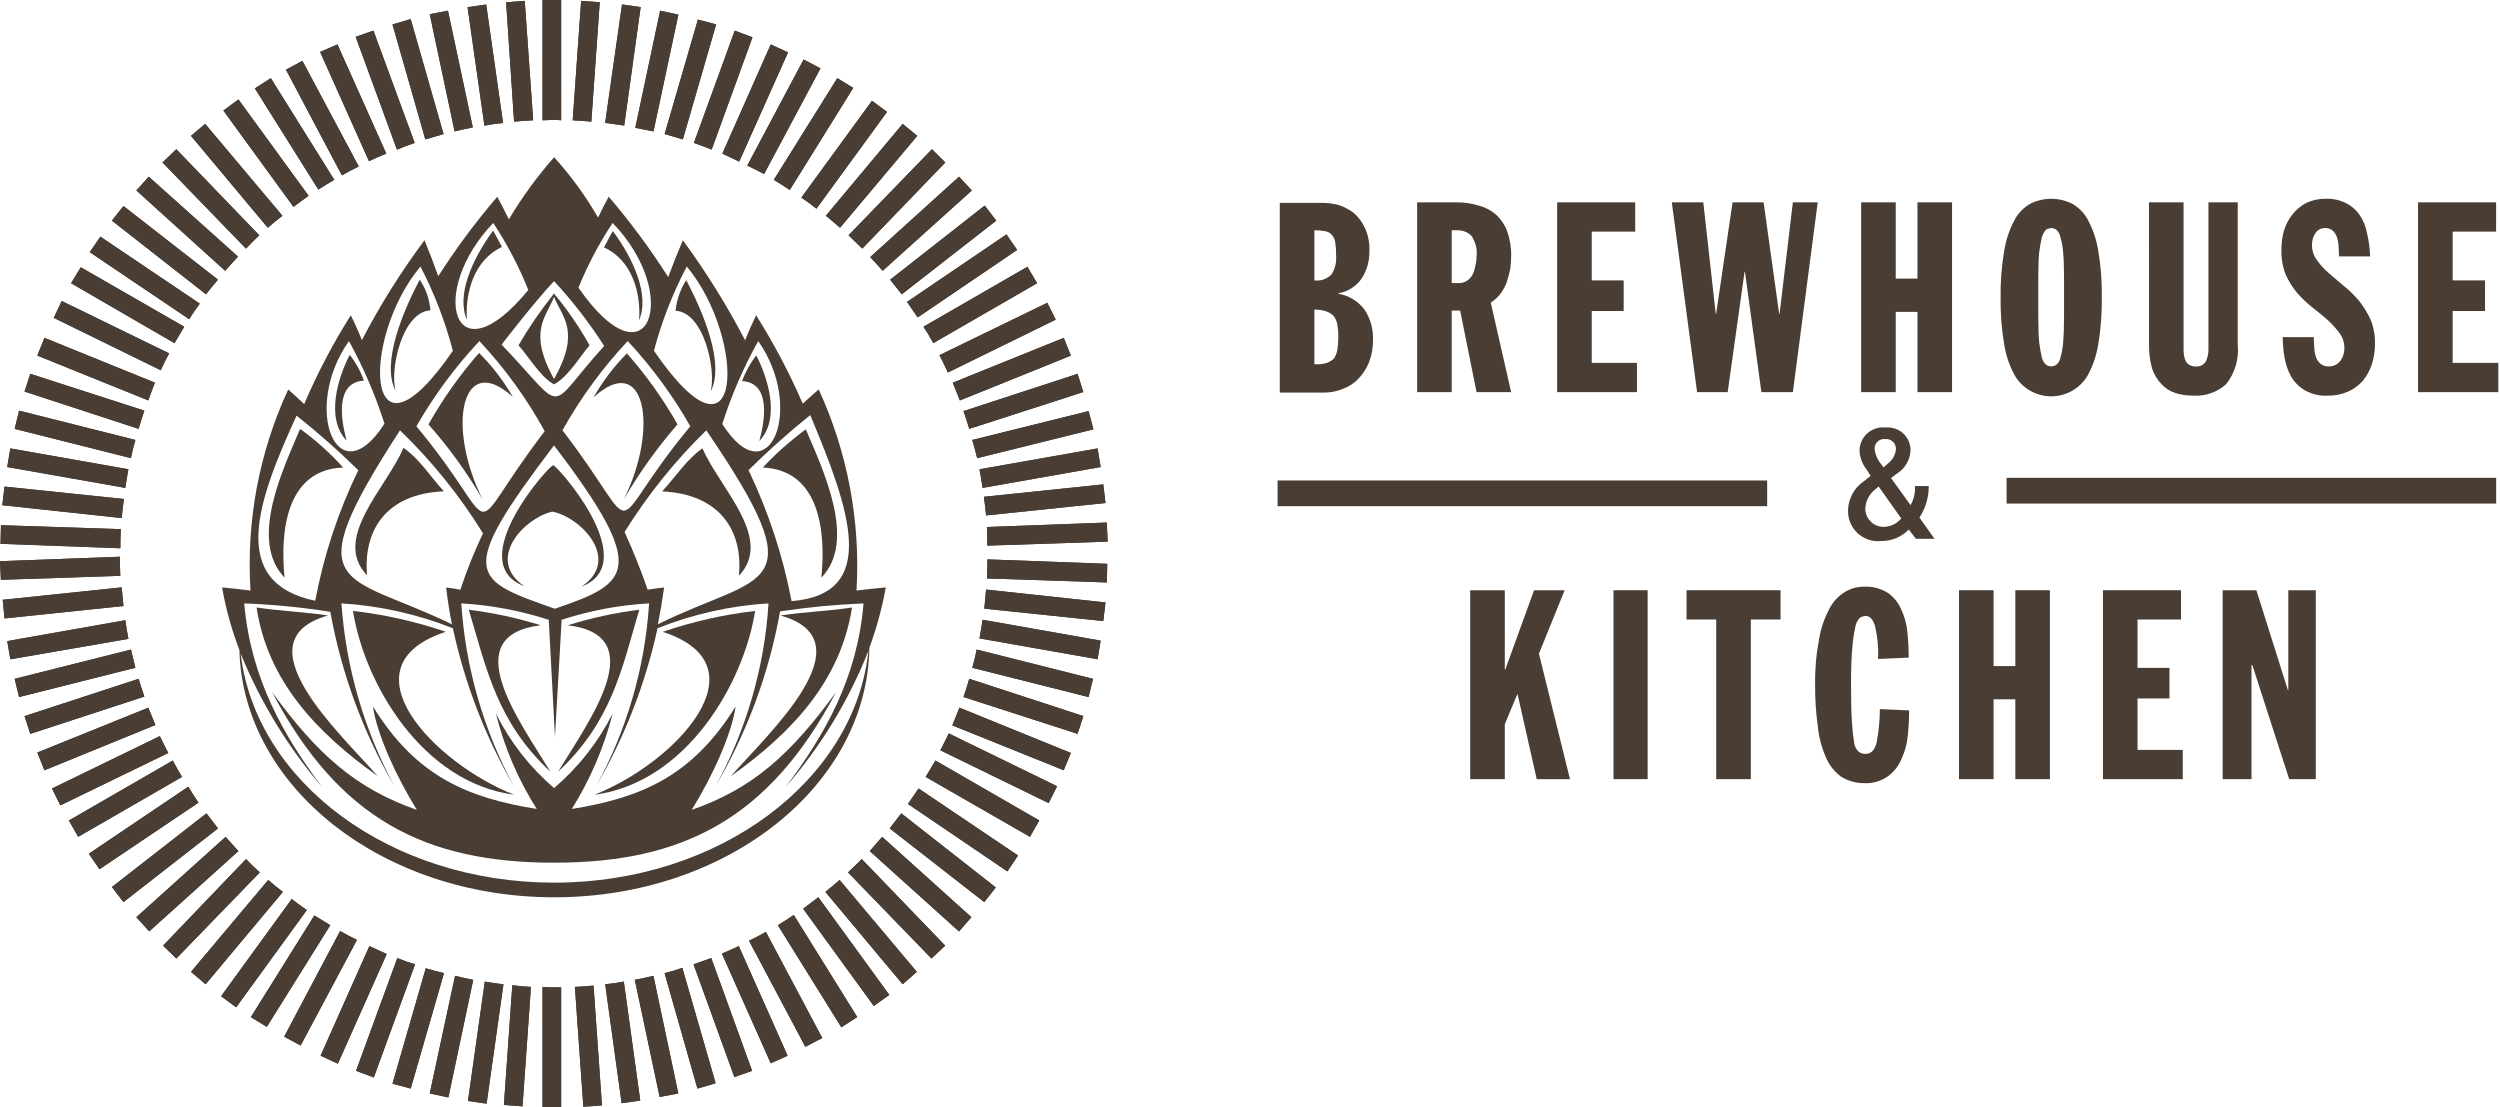<svg width="1287" height="570" viewBox="0 0 1287 570" fill="none" xmlns="http://www.w3.org/2000/svg">
<path fill-rule="evenodd" clip-rule="evenodd" d="M285.398 94.522C293.609 104.122 307.796 120.121 292.712 130.883C297.738 119.91 295.685 113.289 285.398 94.522Z" fill="#493D34"/>
<path fill-rule="evenodd" clip-rule="evenodd" d="M328.979 164.863C330.123 150.923 325.32 133.78 310.922 127.382C312.065 125.095 313.895 121.898 315.49 118.925C326.463 133.78 334.457 152.295 328.979 164.863Z" fill="#493D34"/>
<path fill-rule="evenodd" clip-rule="evenodd" d="M365.831 201.578C368.804 190.605 362.4 160.665 347.773 159.979C348.364 154.371 350.24 148.974 353.257 144.209C361.714 160.208 373.367 187.174 365.825 201.572" fill="#493D34"/>
<path fill-rule="evenodd" clip-rule="evenodd" d="M390.915 227.022C393.888 216.049 396.855 197.082 382 196.167C383.773 191.414 386.237 186.947 389.313 182.913C395.026 193.886 402.11 215.369 390.915 227.022Z" fill="#493D34"/>
<path fill-rule="evenodd" clip-rule="evenodd" d="M321.12 257.11C339.635 219.857 331.864 180.546 305.578 204.544C310.277 196.284 316.04 188.677 322.721 181.918C332.664 193.16 341.398 205.416 348.778 218.485C338.342 230.442 329.082 243.377 321.126 257.11" fill="#493D34"/>
<path fill-rule="evenodd" clip-rule="evenodd" d="M299.377 302.001C320.174 288.061 298.92 266.12 284.293 263.376C269.667 266.807 249.785 288.061 269.895 301.772C237.44 289.456 284.293 237.776 284.751 239.606C285.208 237.776 331.833 289.456 299.377 302.001Z" fill="#493D34"/>
<path fill-rule="evenodd" clip-rule="evenodd" d="M380.376 296.367C382.663 273.283 370.547 254.316 340.836 252.968C347.692 245.654 353.633 236.282 361.632 230.799C370.318 251.138 398.656 277.195 380.399 296.39" fill="#493D34"/>
<path fill-rule="evenodd" clip-rule="evenodd" d="M422.84 297.354C425.127 274.27 422.383 242.044 392.672 240.671C399.448 233.459 406.868 226.881 414.841 221.019C423.526 241.586 441.355 278.382 422.84 297.354Z" fill="#493D34"/>
<path fill-rule="evenodd" clip-rule="evenodd" d="M284.629 94.301C276.418 103.901 262.232 119.9 277.316 130.662C272.29 119.689 274.342 113.068 284.629 94.301Z" fill="#493D34"/>
<path fill-rule="evenodd" clip-rule="evenodd" d="M240.359 164.635C234.876 152.067 242.875 133.78 253.848 118.696C255.449 121.67 257.279 124.866 258.417 127.153C244.019 133.78 239.445 150.694 240.359 164.635Z" fill="#493D34"/>
<path fill-rule="evenodd" clip-rule="evenodd" d="M203.742 201.351C195.971 187.182 207.63 159.981 216.058 143.988C219.269 148.657 221.163 154.105 221.541 159.759C206.914 160.673 200.516 190.613 203.712 201.357" fill="#493D34"/>
<path fill-rule="evenodd" clip-rule="evenodd" d="M178.425 226.794C167.223 215.141 174.32 193.653 180.026 182.686C183.186 186.665 185.658 191.145 187.339 195.94C172.484 196.855 175.457 215.821 178.425 226.794Z" fill="#493D34"/>
<path fill-rule="evenodd" clip-rule="evenodd" d="M292.29 321.888C304.291 318.126 316.606 315.449 329.085 313.889C319.942 345.201 314.687 371.709 287.258 397.309C303.257 371.023 335.935 327.143 292.284 321.888" fill="#493D34"/>
<path fill-rule="evenodd" clip-rule="evenodd" d="M341.202 325.261C356.615 319.975 372.554 316.372 388.742 314.517C382.801 352.227 353.09 402.963 306.008 409.138C347.378 392.911 394.911 342.867 341.196 325.273" fill="#493D34"/>
<path fill-rule="evenodd" clip-rule="evenodd" d="M401.834 316.851C413.945 315.022 426.519 314.564 438.629 312.746C432.688 350.456 408.004 376.971 376.234 399.597C395.43 377.657 447.784 329.889 401.834 316.863" fill="#493D34"/>
<path fill-rule="evenodd" clip-rule="evenodd" d="M248.451 257.117C240.473 243.342 231.132 230.402 220.57 218.492C227.968 205.363 236.7 193.033 246.627 181.696C253.384 188.444 259.225 196.052 263.999 204.322C237.484 180.324 229.719 219.635 248.457 257.105" fill="#493D34"/>
<path fill-rule="evenodd" clip-rule="evenodd" d="M188.948 296.14C170.662 277.168 199.006 251.116 207.715 230.549C215.715 236.032 221.656 245.404 228.512 252.946C198.801 254.09 186.913 273.057 188.972 296.14" fill="#493D34"/>
<path fill-rule="evenodd" clip-rule="evenodd" d="M146.491 297.358C127.976 278.163 145.805 241.362 154.49 220.794C162.568 226.612 170 233.277 176.659 240.675C146.948 241.819 144.204 274.275 146.491 297.358Z" fill="#493D34"/>
<path fill-rule="evenodd" clip-rule="evenodd" d="M278.352 321.888C234.701 327.167 267.379 371.029 283.378 397.309C255.955 371.709 250.694 345.201 241.328 313.889C253.883 315.449 266.273 318.126 278.352 321.888Z" fill="#493D34"/>
<path fill-rule="evenodd" clip-rule="evenodd" d="M229.493 325.258C175.537 342.852 223.323 392.908 264.681 409.124C217.599 402.954 187.66 352.236 181.719 314.502C197.981 316.356 213.997 319.958 229.487 325.246" fill="#493D34"/>
<path fill-rule="evenodd" clip-rule="evenodd" d="M168.874 316.85C122.935 329.875 175.272 377.643 194.473 399.583C162.704 376.957 137.79 350.443 132.078 312.732C144.189 314.562 156.763 315.02 168.874 316.838" fill="#493D34"/>
<path fill-rule="evenodd" clip-rule="evenodd" d="M140.125 356.357C163.209 388.127 183.09 405.95 214.607 416.923C204.092 400.009 194.04 378.069 191.981 363.671C214.15 399.78 240.893 410.753 276.316 416.453C266.716 401.308 259.617 384.715 255.291 367.313C262.616 381.976 272.795 395.03 285.23 405.709C297.737 395.041 307.993 381.988 315.399 367.313C310.973 384.681 303.88 401.259 294.374 416.453C329.797 410.741 356.311 399.768 378.709 363.671C376.65 378.069 366.598 400.032 356.082 416.923C387.623 405.95 407.276 388.127 430.359 356.357C395.851 421.72 351.279 444.117 285.23 444.117C218.959 444.117 174.616 421.72 140.102 356.357" fill="#493D34"/>
<path fill-rule="evenodd" clip-rule="evenodd" d="M285.238 454.387C200.904 454.387 131.653 402.507 123.882 336.458C134.067 361.403 148.189 384.553 165.709 405.023C145.828 378.509 129.143 349.255 125.712 310.63C140.564 311.194 155.369 312.643 170.049 314.97C175.759 346.689 186.975 377.165 203.191 405.017C187.444 375.86 178.095 343.68 175.767 310.624C195.446 311.818 214.81 316.138 233.13 323.421C239.322 352.097 249.965 379.627 264.671 405.011C248.902 375.878 239.624 343.676 237.476 310.618C252.781 311.519 267.91 314.361 282.5 319.075L285.702 379.412L289.133 319.075C303.711 314.319 318.846 311.476 334.156 310.618C332.046 343.713 322.684 375.938 306.733 405.011C321.516 379.639 332.235 352.109 338.502 323.421C356.743 316.137 376.031 311.817 395.636 310.624C393.526 343.719 384.164 375.944 368.213 405.017C384.603 377.143 395.903 346.574 401.583 314.741C415.82 312.596 430.163 311.226 444.548 310.636C441.346 349.261 424.438 378.514 404.551 405.029C422.557 384.277 436.929 360.632 447.058 335.092C439.962 401.821 370.254 454.387 285.238 454.387ZM184.447 242.083C174.1 263.394 166.645 285.991 162.278 309.275C117.255 299.892 132.567 257.853 152.678 213.973C163.762 222.763 174.367 232.141 184.447 242.065V242.083ZM197.936 218.084C173.709 256.023 155.2 210.085 179.65 175.577C187.079 189.127 193.2 203.355 197.93 218.067L197.936 218.084ZM233.124 180.603C187.643 246.874 185.356 174.433 216.439 137.204C223.612 150.992 229.209 165.544 233.124 180.585V180.603ZM271.978 149.291C233.124 196.602 220.099 149.977 253.921 114.783C261.09 125.64 267.141 137.196 271.978 149.273V149.291ZM297.783 148.147C302.512 136.461 308.407 125.281 315.377 114.777C351.058 151.561 334.144 200.467 297.807 148.13L297.783 148.147ZM336.637 180.603C340.632 165.549 346.306 150.991 353.551 137.204C384.423 174.187 383.056 248.235 336.66 180.585L336.637 180.603ZM371.825 218.313C376.537 203.479 382.741 189.16 390.34 175.577C414.591 210.067 395.853 256.006 371.855 218.296L371.825 218.313ZM323.148 175.577C335.564 188.897 346.38 203.624 355.375 219.457C308.979 275.225 333.435 278.65 289.555 221.515C298.848 204.895 310.131 189.469 323.154 175.577H323.148ZM285.667 313.398C242.93 298.314 234.473 296.027 285.209 229.292C334.373 293.945 324.315 300.115 285.69 313.369L285.667 313.398ZM285.209 144.728C294.795 155.055 303.431 166.223 311.014 178.099C280.16 212.155 292.728 213.522 258.231 177.413C258.231 177.413 274.688 155.93 285.209 144.728ZM246.813 175.583C259.9 189.589 271.187 205.175 280.412 221.979C236.303 279.57 261.216 275.688 214.363 219.463C223.443 203.618 234.337 188.884 246.824 175.559L246.813 175.583ZM205.9 221.521C222.312 237.335 236.67 255.149 248.637 274.544C244.165 283.973 240.274 293.666 236.983 303.569C234.544 303.111 232.106 302.73 229.67 302.425C230.432 308.978 231.424 315.302 232.643 321.398C177.362 294.414 151.305 305.827 205.93 221.498L205.9 221.521ZM321.547 273.858C333.411 254.787 347.529 237.214 363.597 221.521C421.189 306.085 392.851 294.426 338.684 321.398C339.904 315.302 340.971 308.978 341.886 302.425C338.993 302.73 336.174 303.111 333.429 303.569C329.998 293.74 326.116 283.916 321.547 273.858ZM407.518 309.486C403.05 286.148 395.599 263.48 385.35 242.042C395.431 232.041 406.036 222.581 417.119 213.703C437.229 261.701 453.228 305.78 407.518 309.463V309.486ZM421.459 200.467L413.248 207.78C406.423 192.029 398.4 176.824 389.25 162.299C387.115 166.717 385.135 171.213 383.309 175.788L383.537 175.102C374.206 157.166 363.508 139.974 351.539 123.68C348.802 130.08 346.288 136.402 343.997 142.646C334.781 128.148 324.547 114.324 313.372 101.276C311.389 104.795 309.561 108.377 307.888 112.021C301.469 100.887 293.884 90.468 285.262 80.938C276.516 90.858 268.711 101.57 261.95 112.936C260.12 109.127 258.139 105.243 256.009 101.282C244.931 114.191 234.774 127.862 225.612 142.195C223.477 136.099 221.115 129.928 218.527 123.68C206.407 139.917 195.629 157.115 186.3 175.102C184.623 170.836 182.719 166.571 180.588 162.305C171.389 176.881 163.364 192.166 156.589 208.015C153.853 205.426 151.116 202.912 148.379 200.473C133.391 232.829 126.714 268.414 128.955 304.003C124.232 303.393 119.356 302.859 114.328 302.402C116.267 313.403 119.252 324.195 123.243 334.629C125.072 405.252 197.062 461.929 285.285 461.929C374.189 461.929 446.413 404.566 447.557 333.491C451.26 323.391 454.09 312.992 456.014 302.408C450.833 302.865 445.805 303.399 440.93 304.009C443.042 268.419 436.358 232.857 421.459 200.467ZM383.291 175.782L383.062 176.24C383.127 176.183 383.18 176.113 383.219 176.036C383.257 175.958 383.28 175.874 383.285 175.788L383.291 175.782ZM186.969 176.697C186.843 176.306 186.69 175.924 186.511 175.553C186.686 175.924 186.835 176.306 186.957 176.697H186.969ZM186.511 175.553C186.506 175.466 186.483 175.38 186.443 175.301C186.404 175.223 186.349 175.153 186.283 175.096C186.348 175.155 186.401 175.226 186.438 175.306C186.475 175.385 186.496 175.471 186.5 175.559L186.511 175.553Z" fill="#493D34"/>
<path fill-rule="evenodd" clip-rule="evenodd" d="M285.216 195.137C271.504 170.452 281.328 163.139 285.216 152.858C289.327 163.139 299.156 170.452 285.216 195.137ZM285.216 151.028L284.758 151.714C278.179 159.947 272.219 168.657 266.93 177.772C271.498 182.798 277.674 193.084 284.072 197.196L285.216 197.882L286.36 197.196C292.987 193.09 299.156 182.798 303.502 177.772C298.374 168.556 292.405 159.833 285.673 151.714L285.216 151.028Z" fill="#493D34"/>
<path fill-rule="evenodd" clip-rule="evenodd" d="M285.23 61.709C283.172 61.709 281.125 61.938 279.289 61.938V0H288.89V61.938C287.676 61.785 286.453 61.709 285.23 61.709ZM279.289 508.063V570H288.89V508.291H285.23C283.247 508.334 281.263 508.257 279.289 508.063Z" fill="#493D34"/>
<path fill-rule="evenodd" clip-rule="evenodd" d="M294.822 61.937L299.161 0.457L308.762 1.143L304.422 62.623C301.224 62.318 298.024 62.09 294.822 61.937ZM263.738 507.147L259.398 568.856L268.999 569.542L273.339 508.062C270.141 507.91 266.941 507.613 263.738 507.171V507.147Z" fill="#493D34"/>
<path fill-rule="evenodd" clip-rule="evenodd" d="M311.522 63.276L320.207 2.283L329.808 3.656L321.351 64.649C318.153 64.211 314.876 63.754 311.522 63.276ZM249.584 505.29L240.898 566.8L250.499 568.172L259.185 506.692C255.986 506.387 252.786 505.93 249.584 505.32V505.29Z" fill="#493D34"/>
<path fill-rule="evenodd" clip-rule="evenodd" d="M327.044 65.821L339.841 5.484L349.225 7.543L336.416 67.651C333.366 67.041 330.242 66.431 327.044 65.821ZM234.252 502.351L221.227 562.916L230.827 564.975L243.624 504.41C240.422 503.8 237.298 503.113 234.252 502.351Z" fill="#493D34"/>
<path fill-rule="evenodd" clip-rule="evenodd" d="M342.15 69.02L359.286 10.056L368.67 12.572L351.527 71.764C348.474 70.85 345.348 69.935 342.15 69.02ZM219.189 498.465L202.047 557.887L211.43 560.403L228.573 500.981C225.355 500.219 222.227 499.38 219.189 498.465Z" fill="#493D34"/>
<path fill-rule="evenodd" clip-rule="evenodd" d="M357.214 73.588L378.239 15.768L387.382 19.198L366.357 77.019C363.311 75.799 360.264 74.655 357.214 73.588ZM204.543 493.204L183.289 551.265L192.432 554.696L213.686 496.418C210.577 495.531 207.523 494.458 204.543 493.204Z" fill="#493D34"/>
<path fill-rule="evenodd" clip-rule="evenodd" d="M371.861 79.08L396.775 22.855L405.689 26.96L380.547 83.185L371.861 79.08ZM190.166 487.037L165.023 543.491L173.938 547.596L199.08 491.142C196.03 489.782 193.059 488.413 190.166 487.037Z" fill="#493D34"/>
<path fill-rule="evenodd" clip-rule="evenodd" d="M384.675 85.254L413.7 30.63L422.385 35.199L393.361 89.594C390.468 88.069 387.572 86.623 384.675 85.254ZM183.778 483.845L154.754 538.241L146.297 533.672L175.093 479.277C177.986 480.954 180.881 482.477 183.778 483.845Z" fill="#493D34"/>
<path fill-rule="evenodd" clip-rule="evenodd" d="M398.356 92.562L431.04 40.225L439.25 45.251L406.584 97.816C403.839 95.99 401.096 94.239 398.356 92.562ZM170.035 476.297L137.351 528.634L129.141 523.608L161.825 471.271L170.035 476.297Z" fill="#493D34"/>
<path fill-rule="evenodd" clip-rule="evenodd" d="M412.527 101.732L448.889 51.882L456.659 57.594L420.298 107.444C417.858 105.447 415.268 103.542 412.527 101.732ZM150.174 462.813L113.812 512.851L121.583 518.563L157.945 468.513C155.341 466.695 152.75 464.795 150.174 462.813Z" fill="#493D34"/>
<path fill-rule="evenodd" clip-rule="evenodd" d="M425.137 111.078L464.677 63.768L472.219 69.937L432.45 117.248C430.011 115.113 427.573 113.057 425.137 111.078ZM138.081 452.993L98.312 500.304L105.855 506.702L145.623 459.163C143.016 457.176 140.502 455.124 138.081 452.993Z" fill="#493D34"/>
<path fill-rule="evenodd" clip-rule="evenodd" d="M436.797 121.132L479.786 76.795L486.642 83.651L443.905 127.988C441.603 125.705 439.233 123.42 436.797 121.132ZM126.658 442.244L83.922 486.817L90.778 493.444L133.743 449.106C131.303 446.968 128.94 444.68 126.652 442.244H126.658Z" fill="#493D34"/>
<path fill-rule="evenodd" clip-rule="evenodd" d="M447.984 132.331L493.694 90.961L500.321 98.046L454.383 139.415C452.252 136.976 450.119 134.614 447.984 132.331ZM116.134 430.817L70.195 472.169L76.823 479.482L122.761 438.113C120.474 435.673 118.265 433.235 116.134 430.799V430.817Z" fill="#493D34"/>
<path fill-rule="evenodd" clip-rule="evenodd" d="M464.192 151.525C462.21 148.937 460.23 146.423 458.251 143.983L506.929 105.815L512.87 113.586L464.192 151.525ZM106.279 418.699L57.602 456.638L63.542 464.409L112.22 426.47L106.279 418.699Z" fill="#493D34"/>
<path fill-rule="evenodd" clip-rule="evenodd" d="M472.422 163.409C470.592 160.672 468.764 158.006 466.938 155.41L518.131 120.673L523.615 128.672L472.422 163.409ZM102.175 413.212L51.21 447.491L45.727 439.492L96.92 404.984C98.593 407.728 100.345 410.473 102.175 413.218V413.212Z" fill="#493D34"/>
<path fill-rule="evenodd" clip-rule="evenodd" d="M480.435 176.648C478.906 173.744 477.229 170.922 475.408 168.191L528.889 137.337L533.915 145.794L480.435 176.648ZM93.731 399.942L40.251 430.797L35.453 422.381L88.934 391.526C90.459 394.404 92.058 397.213 93.731 399.954V399.942Z" fill="#493D34"/>
<path fill-rule="evenodd" clip-rule="evenodd" d="M487.959 191.756C486.587 188.71 485.14 185.738 483.619 182.841L539.158 155.863L543.498 164.549L487.959 191.756ZM82.289 378.94L26.75 405.918L31.09 414.604L86.629 387.626C85.104 384.729 83.658 381.834 82.289 378.94Z" fill="#493D34"/>
<path fill-rule="evenodd" clip-rule="evenodd" d="M494.138 206.149L490.478 197.006L547.624 173.922L551.284 183.065L494.138 206.149ZM76.351 364.303L19.211 387.398L22.87 396.542L80.005 373.229C78.785 370.336 77.565 367.364 76.345 364.315L76.351 364.303Z" fill="#493D34"/>
<path fill-rule="evenodd" clip-rule="evenodd" d="M498.968 220.776C498.054 217.73 497.062 214.683 495.995 211.633L554.73 192.438L557.704 201.821L498.968 220.776ZM71.353 349.448L12.617 368.65L15.591 377.793L74.326 358.597C73.259 355.548 72.267 352.498 71.353 349.448Z" fill="#493D34"/>
<path fill-rule="evenodd" clip-rule="evenodd" d="M503.033 235.862C502.271 232.664 501.432 229.536 500.517 226.478L560.396 211.623L562.912 221.007L503.033 235.862ZM67.418 334.39L7.539 349.456L9.826 358.84L69.705 343.756C68.923 340.694 68.161 337.564 67.418 334.366V334.39Z" fill="#493D34"/>
<path fill-rule="evenodd" clip-rule="evenodd" d="M505.832 251.174C505.375 247.976 504.841 244.775 504.231 241.573L565.025 230.835L566.626 240.436L505.832 251.174ZM64.505 319.281L3.711 330.025L5.312 339.409L66.106 328.893C65.496 325.687 64.962 322.483 64.505 319.281Z" fill="#493D34"/>
<path fill-rule="evenodd" clip-rule="evenodd" d="M507.637 265.346C507.332 262.147 506.951 258.947 506.493 255.745L567.973 249.347L569.117 258.947L507.637 265.346ZM63.565 311.97L2.313 318.369L1.398 308.768L62.65 302.37L63.565 311.97Z" fill="#493D34"/>
<path fill-rule="evenodd" clip-rule="evenodd" d="M508.291 280.888C508.291 277.69 508.215 274.489 508.063 271.287L569.771 269L570.229 278.829L508.291 280.888ZM61.938 296.429L0.457 298.488L0 288.887L61.709 286.6C61.709 289.951 61.785 293.227 61.938 296.429Z" fill="#493D34"/>
<path fill-rule="evenodd" clip-rule="evenodd" d="M61.967 282.251L0.258 279.964L0.487 270.363L62.195 272.422C62.043 275.624 61.967 278.9 61.967 282.251ZM508.32 287.963L570.029 290.251L569.8 299.851L508.092 297.793C508.244 294.594 508.32 291.318 508.32 287.963Z" fill="#493D34"/>
<path fill-rule="evenodd" clip-rule="evenodd" d="M62.652 266.716L1.172 260.089L2.316 250.488L63.796 256.887C63.338 260.085 62.957 263.361 62.652 266.716ZM507.633 303.511L569.113 310.138L567.97 319.739L506.713 313.341C507.017 310.142 507.322 306.866 507.627 303.511H507.633Z" fill="#493D34"/>
<path fill-rule="evenodd" clip-rule="evenodd" d="M64.505 251.174L3.711 240.436L5.312 230.835L66.106 241.579C65.496 244.777 64.962 247.976 64.505 251.174ZM505.832 319.052L566.626 329.797L565.025 339.397L504.231 328.653C504.841 325.455 505.375 322.255 505.832 319.052Z" fill="#493D34"/>
<path fill-rule="evenodd" clip-rule="evenodd" d="M67.418 235.861L7.539 220.789L9.826 211.405L69.705 226.489C68.782 229.572 68.019 232.7 67.418 235.861ZM502.805 334.389L562.684 349.473L560.397 358.857L500.517 343.773C501.442 340.678 502.205 337.539 502.805 334.365V334.389Z" fill="#493D34"/>
<path fill-rule="evenodd" clip-rule="evenodd" d="M71.353 220.776L12.617 201.581L15.591 192.438L74.326 211.41C73.259 214.456 72.267 217.578 71.353 220.776ZM498.968 349.448L557.704 368.644L554.73 377.787L495.995 358.82C497.062 355.775 498.054 352.647 498.968 349.437V349.448Z" fill="#493D34"/>
<path fill-rule="evenodd" clip-rule="evenodd" d="M76.345 206.149L19.211 183.065L22.87 173.922L79.758 197.006C78.55 200.051 77.413 203.099 76.345 206.149ZM490.249 373.446L547.612 396.53L551.272 387.615L493.909 364.303L490.249 373.446Z" fill="#493D34"/>
<path fill-rule="evenodd" clip-rule="evenodd" d="M82.746 190.613L27.664 163.635L31.769 154.949L87.08 181.927C85.559 184.672 84.114 187.567 82.746 190.613ZM484.076 386.249L539.844 413.444L544.183 404.758L488.416 377.563C487.047 380.472 485.601 383.369 484.076 386.255V386.249Z" fill="#493D34"/>
<path fill-rule="evenodd" clip-rule="evenodd" d="M89.822 176.67L36.57 145.798L41.596 137.587L94.848 168.213C93.175 170.953 91.499 173.772 89.822 176.67ZM476.526 399.964L530.235 430.818L535.032 422.361L481.552 391.53C479.878 394.408 478.203 397.219 476.526 399.964Z" fill="#493D34"/>
<path fill-rule="evenodd" clip-rule="evenodd" d="M97.381 164.326L46.188 129.818L51.671 121.818L102.864 156.326C100.899 158.896 99.068 161.566 97.381 164.326ZM467.405 413.882L518.598 448.619L524.082 440.409L472.888 405.901C471.059 408.645 469.231 411.306 467.405 413.882Z" fill="#493D34"/>
<path fill-rule="evenodd" clip-rule="evenodd" d="M106.056 151.525L57.602 113.586L63.542 106.044L112.22 143.983C110.085 146.423 108.029 148.937 106.05 151.525H106.056ZM458.023 426.47L506.7 464.409L512.641 456.867L463.964 418.699L458.023 426.47Z" fill="#493D34"/>
<path fill-rule="evenodd" clip-rule="evenodd" d="M115.905 139.415L70.195 98.046L76.594 90.961L122.532 132.102C120.245 134.542 118.036 136.98 115.905 139.415ZM447.756 438.154L493.694 479.523L500.081 472.169L454.142 430.799L447.744 438.113L447.756 438.154Z" fill="#493D34"/>
<path fill-rule="evenodd" clip-rule="evenodd" d="M126.629 127.988L83.664 83.651L90.749 76.795L133.485 121.132C131.049 123.42 128.764 125.705 126.629 127.988ZM436.54 449.1L479.505 493.438L486.589 486.811L443.624 442.239C441.341 444.538 438.981 446.825 436.546 449.1H436.54Z" fill="#493D34"/>
<path fill-rule="evenodd" clip-rule="evenodd" d="M137.853 117.248L98.312 69.937L105.626 63.768L145.395 111.078C142.802 113.057 140.288 115.113 137.853 117.248ZM424.908 459.163L464.677 506.702L471.99 500.304L432.222 452.993C429.782 455.128 427.344 457.184 424.908 459.163Z" fill="#493D34"/>
<path fill-rule="evenodd" clip-rule="evenodd" d="M151.094 106.504L114.984 56.906L122.755 51.193L158.864 100.786C156.276 102.615 153.686 104.521 151.094 106.504ZM413.464 467.836L449.826 517.886L457.825 512.174L421.259 461.895L413.464 467.836Z" fill="#493D34"/>
<path fill-rule="evenodd" clip-rule="evenodd" d="M163.879 97.588L131.195 45.503L139.406 40.225L172.09 92.562C169.197 94.239 166.46 95.914 163.879 97.588ZM400.428 476.292L433.112 528.857L441.323 523.579L408.639 471.013C405.906 472.859 403.169 474.62 400.428 476.297V476.292Z" fill="#493D34"/>
<path fill-rule="evenodd" clip-rule="evenodd" d="M176.007 90.278L147.211 35.883L155.668 31.314L184.692 85.71C181.799 87.082 178.904 88.605 176.007 90.278ZM385.583 484.295L414.608 538.92L423.294 534.351L394.269 479.727C391.376 481.404 388.482 482.927 385.589 484.295H385.583Z" fill="#493D34"/>
<path fill-rule="evenodd" clip-rule="evenodd" d="M189.939 82.962L164.797 26.737L173.711 22.855L198.853 79.08C195.804 80.303 192.832 81.598 189.939 82.962ZM371.634 490.919L396.777 547.374L405.462 543.491L380.32 487.037C377.423 488.413 374.528 489.707 371.634 490.919Z" fill="#493D34"/>
<path fill-rule="evenodd" clip-rule="evenodd" d="M234.023 67.651L221.227 7.314L230.61 5.484L243.407 65.592C240.35 66.183 237.222 66.869 234.023 67.651ZM326.792 504.404L339.589 564.74L349.189 562.91L336.392 502.345C333.21 503.111 330.01 503.798 326.792 504.404Z" fill="#493D34"/>
<path fill-rule="evenodd" clip-rule="evenodd" d="M204.348 77.024L183.094 18.963L192.237 15.761L213.491 73.581C210.292 74.656 207.245 75.804 204.348 77.024ZM357.018 496.411L378.044 554.472L387.187 551.27L366.162 493.209L357.018 496.411Z" fill="#493D34"/>
<path fill-rule="evenodd" clip-rule="evenodd" d="M218.961 71.765L202.047 12.572L211.43 9.827L228.344 69.02C225.146 69.935 222.018 70.85 218.961 71.765ZM342.12 500.982L359.034 560.403L368.418 557.658L351.275 498.237C348.237 499.304 345.195 500.217 342.15 500.976L342.12 500.982Z" fill="#493D34"/>
<path fill-rule="evenodd" clip-rule="evenodd" d="M249.381 64.681L240.695 3.688L250.296 2.315L258.982 63.309C255.783 63.614 252.583 64.071 249.381 64.681ZM311.547 506.695L320.004 567.946L329.605 566.574L321.148 505.322C317.95 505.932 314.749 506.39 311.547 506.695Z" fill="#493D34"/>
<path fill-rule="evenodd" clip-rule="evenodd" d="M264.644 62.623L260.539 1.143L270.14 0.457L274.48 61.937C271.281 62.09 268.003 62.318 264.644 62.623ZM295.956 508.062L300.296 569.771L309.897 569.085L305.557 507.376C302.363 507.681 299.164 507.91 295.962 508.062H295.956Z" fill="#493D34"/>
<path fill-rule="evenodd" clip-rule="evenodd" d="M285.23 61.709C283.172 61.709 281.125 61.938 279.289 61.938V0H288.89V61.938C287.676 61.785 286.453 61.709 285.23 61.709ZM279.289 508.063V570H288.89V508.291H285.23C283.247 508.334 281.263 508.257 279.289 508.063Z" fill="#493D34"/>
<path fill-rule="evenodd" clip-rule="evenodd" d="M294.822 61.937L299.161 0.457L308.762 1.143L304.422 62.623C301.224 62.318 298.024 62.09 294.822 61.937ZM263.738 507.147L259.398 568.856L268.999 569.542L273.339 508.062C270.141 507.91 266.941 507.613 263.738 507.171V507.147Z" fill="#493D34"/>
<path fill-rule="evenodd" clip-rule="evenodd" d="M311.522 63.276L320.207 2.283L329.808 3.656L321.351 64.649C318.153 64.211 314.876 63.754 311.522 63.276ZM249.584 505.29L240.898 566.8L250.499 568.172L259.185 506.692C255.986 506.387 252.786 505.93 249.584 505.32V505.29Z" fill="#493D34"/>
<path fill-rule="evenodd" clip-rule="evenodd" d="M327.044 65.821L339.841 5.484L349.225 7.543L336.416 67.651C333.366 67.041 330.242 66.431 327.044 65.821ZM234.252 502.351L221.227 562.916L230.827 564.975L243.624 504.41C240.422 503.8 237.298 503.113 234.252 502.351Z" fill="#493D34"/>
<path fill-rule="evenodd" clip-rule="evenodd" d="M342.15 69.02L359.286 10.056L368.67 12.572L351.527 71.764C348.474 70.85 345.348 69.935 342.15 69.02ZM219.189 498.465L202.047 557.887L211.43 560.403L228.573 500.981C225.355 500.219 222.227 499.38 219.189 498.465Z" fill="#493D34"/>
<path fill-rule="evenodd" clip-rule="evenodd" d="M357.214 73.588L378.239 15.768L387.382 19.198L366.357 77.019C363.311 75.799 360.264 74.655 357.214 73.588ZM204.543 493.204L183.289 551.265L192.432 554.696L213.686 496.418C210.577 495.531 207.523 494.458 204.543 493.204Z" fill="#493D34"/>
<path fill-rule="evenodd" clip-rule="evenodd" d="M371.861 79.08L396.775 22.855L405.689 26.96L380.547 83.185L371.861 79.08ZM190.166 487.037L165.023 543.491L173.938 547.596L199.08 491.142C196.03 489.782 193.059 488.413 190.166 487.037Z" fill="#493D34"/>
<path fill-rule="evenodd" clip-rule="evenodd" d="M384.675 85.254L413.7 30.63L422.385 35.199L393.361 89.594C390.468 88.069 387.572 86.623 384.675 85.254ZM183.778 483.845L154.754 538.241L146.297 533.672L175.093 479.277C177.986 480.954 180.881 482.477 183.778 483.845Z" fill="#493D34"/>
<path fill-rule="evenodd" clip-rule="evenodd" d="M398.356 92.562L431.04 40.225L439.25 45.251L406.584 97.816C403.839 95.99 401.096 94.239 398.356 92.562ZM170.035 476.297L137.351 528.634L129.141 523.608L161.825 471.271L170.035 476.297Z" fill="#493D34"/>
<path fill-rule="evenodd" clip-rule="evenodd" d="M412.527 101.732L448.889 51.882L456.659 57.594L420.298 107.444C417.858 105.447 415.268 103.542 412.527 101.732ZM150.174 462.813L113.812 512.851L121.583 518.563L157.945 468.513C155.341 466.695 152.75 464.795 150.174 462.813Z" fill="#493D34"/>
<path fill-rule="evenodd" clip-rule="evenodd" d="M425.137 111.078L464.677 63.768L472.219 69.937L432.45 117.248C430.011 115.113 427.573 113.057 425.137 111.078ZM138.081 452.993L98.312 500.304L105.855 506.702L145.623 459.163C143.016 457.176 140.502 455.124 138.081 452.993Z" fill="#493D34"/>
<path fill-rule="evenodd" clip-rule="evenodd" d="M436.797 121.132L479.786 76.795L486.642 83.651L443.905 127.988C441.603 125.705 439.233 123.42 436.797 121.132ZM126.658 442.244L83.922 486.817L90.778 493.444L133.743 449.106C131.303 446.968 128.94 444.68 126.652 442.244H126.658Z" fill="#493D34"/>
<path fill-rule="evenodd" clip-rule="evenodd" d="M447.984 132.331L493.694 90.961L500.321 98.046L454.383 139.415C452.252 136.976 450.119 134.614 447.984 132.331ZM116.134 430.817L70.195 472.169L76.823 479.482L122.761 438.113C120.474 435.673 118.265 433.235 116.134 430.799V430.817Z" fill="#493D34"/>
<path fill-rule="evenodd" clip-rule="evenodd" d="M464.192 151.525C462.21 148.937 460.23 146.423 458.251 143.983L506.929 105.815L512.87 113.586L464.192 151.525ZM106.279 418.699L57.602 456.638L63.542 464.409L112.22 426.47L106.279 418.699Z" fill="#493D34"/>
<path fill-rule="evenodd" clip-rule="evenodd" d="M472.422 163.409C470.592 160.672 468.764 158.006 466.938 155.41L518.131 120.673L523.615 128.672L472.422 163.409ZM102.175 413.212L51.21 447.491L45.727 439.492L96.92 404.984C98.593 407.728 100.345 410.473 102.175 413.218V413.212Z" fill="#493D34"/>
<path fill-rule="evenodd" clip-rule="evenodd" d="M480.435 176.648C478.906 173.744 477.229 170.922 475.408 168.191L528.889 137.337L533.915 145.794L480.435 176.648ZM93.731 399.942L40.251 430.797L35.453 422.381L88.934 391.526C90.459 394.404 92.058 397.213 93.731 399.954V399.942Z" fill="#493D34"/>
<path fill-rule="evenodd" clip-rule="evenodd" d="M487.959 191.756C486.587 188.71 485.14 185.738 483.619 182.841L539.158 155.863L543.498 164.549L487.959 191.756ZM82.289 378.94L26.75 405.918L31.09 414.604L86.629 387.626C85.104 384.729 83.658 381.834 82.289 378.94Z" fill="#493D34"/>
<path fill-rule="evenodd" clip-rule="evenodd" d="M494.138 206.149L490.478 197.006L547.624 173.922L551.284 183.065L494.138 206.149ZM76.351 364.303L19.211 387.398L22.87 396.542L80.005 373.229C78.785 370.336 77.565 367.364 76.345 364.315L76.351 364.303Z" fill="#493D34"/>
<path fill-rule="evenodd" clip-rule="evenodd" d="M498.968 220.776C498.054 217.73 497.062 214.683 495.995 211.633L554.73 192.438L557.704 201.821L498.968 220.776ZM71.353 349.448L12.617 368.65L15.591 377.793L74.326 358.597C73.259 355.548 72.267 352.498 71.353 349.448Z" fill="#493D34"/>
<path fill-rule="evenodd" clip-rule="evenodd" d="M503.033 235.862C502.271 232.664 501.432 229.536 500.517 226.478L560.396 211.623L562.912 221.007L503.033 235.862ZM67.418 334.39L7.539 349.456L9.826 358.84L69.705 343.756C68.923 340.694 68.161 337.564 67.418 334.366V334.39Z" fill="#493D34"/>
<path fill-rule="evenodd" clip-rule="evenodd" d="M505.832 251.174C505.375 247.976 504.841 244.775 504.231 241.573L565.025 230.835L566.626 240.436L505.832 251.174ZM64.505 319.281L3.711 330.025L5.312 339.409L66.106 328.893C65.496 325.687 64.962 322.483 64.505 319.281Z" fill="#493D34"/>
<path fill-rule="evenodd" clip-rule="evenodd" d="M507.637 265.346C507.332 262.147 506.951 258.947 506.493 255.745L567.973 249.347L569.117 258.947L507.637 265.346ZM63.565 311.97L2.313 318.369L1.398 308.768L62.65 302.37L63.565 311.97Z" fill="#493D34"/>
<path fill-rule="evenodd" clip-rule="evenodd" d="M508.291 280.888C508.291 277.69 508.215 274.489 508.063 271.287L569.771 269L570.229 278.829L508.291 280.888ZM61.938 296.429L0.457 298.488L0 288.887L61.709 286.6C61.709 289.951 61.785 293.227 61.938 296.429Z" fill="#493D34"/>
<path fill-rule="evenodd" clip-rule="evenodd" d="M61.967 282.251L0.258 279.964L0.487 270.363L62.195 272.422C62.043 275.624 61.967 278.9 61.967 282.251ZM508.32 287.963L570.029 290.251L569.8 299.851L508.092 297.793C508.244 294.594 508.32 291.318 508.32 287.963Z" fill="#493D34"/>
<path fill-rule="evenodd" clip-rule="evenodd" d="M62.652 266.716L1.172 260.089L2.316 250.488L63.796 256.887C63.338 260.085 62.957 263.361 62.652 266.716ZM507.633 303.511L569.113 310.138L567.97 319.739L506.713 313.341C507.017 310.142 507.322 306.866 507.627 303.511H507.633Z" fill="#493D34"/>
<path fill-rule="evenodd" clip-rule="evenodd" d="M64.505 251.174L3.711 240.436L5.312 230.835L66.106 241.579C65.496 244.777 64.962 247.976 64.505 251.174ZM505.832 319.052L566.626 329.797L565.025 339.397L504.231 328.653C504.841 325.455 505.375 322.255 505.832 319.052Z" fill="#493D34"/>
<path fill-rule="evenodd" clip-rule="evenodd" d="M67.418 235.861L7.539 220.789L9.826 211.405L69.705 226.489C68.782 229.572 68.019 232.7 67.418 235.861ZM502.805 334.389L562.684 349.473L560.397 358.857L500.517 343.773C501.442 340.678 502.205 337.539 502.805 334.365V334.389Z" fill="#493D34"/>
<path fill-rule="evenodd" clip-rule="evenodd" d="M71.353 220.776L12.617 201.581L15.591 192.438L74.326 211.41C73.259 214.456 72.267 217.578 71.353 220.776ZM498.968 349.448L557.704 368.644L554.73 377.787L495.995 358.82C497.062 355.775 498.054 352.647 498.968 349.437V349.448Z" fill="#493D34"/>
<path fill-rule="evenodd" clip-rule="evenodd" d="M76.345 206.149L19.211 183.065L22.87 173.922L79.758 197.006C78.55 200.051 77.413 203.099 76.345 206.149ZM490.249 373.446L547.612 396.53L551.272 387.615L493.909 364.303L490.249 373.446Z" fill="#493D34"/>
<path fill-rule="evenodd" clip-rule="evenodd" d="M82.746 190.613L27.664 163.635L31.769 154.949L87.08 181.927C85.559 184.672 84.114 187.567 82.746 190.613ZM484.076 386.249L539.844 413.444L544.183 404.758L488.416 377.563C487.047 380.472 485.601 383.369 484.076 386.255V386.249Z" fill="#493D34"/>
<path fill-rule="evenodd" clip-rule="evenodd" d="M89.822 176.67L36.57 145.798L41.596 137.587L94.848 168.213C93.175 170.953 91.499 173.772 89.822 176.67ZM476.526 399.964L530.235 430.818L535.032 422.361L481.552 391.53C479.878 394.408 478.203 397.219 476.526 399.964Z" fill="#493D34"/>
<path fill-rule="evenodd" clip-rule="evenodd" d="M97.381 164.326L46.188 129.818L51.671 121.818L102.864 156.326C100.899 158.896 99.068 161.566 97.381 164.326ZM467.405 413.882L518.598 448.619L524.082 440.409L472.888 405.901C471.059 408.645 469.231 411.306 467.405 413.882Z" fill="#493D34"/>
<path fill-rule="evenodd" clip-rule="evenodd" d="M106.056 151.525L57.602 113.586L63.542 106.044L112.22 143.983C110.085 146.423 108.029 148.937 106.05 151.525H106.056ZM458.023 426.47L506.7 464.409L512.641 456.867L463.964 418.699L458.023 426.47Z" fill="#493D34"/>
<path fill-rule="evenodd" clip-rule="evenodd" d="M115.905 139.415L70.195 98.046L76.594 90.961L122.532 132.102C120.245 134.542 118.036 136.98 115.905 139.415ZM447.756 438.154L493.694 479.523L500.081 472.169L454.142 430.799L447.744 438.113L447.756 438.154Z" fill="#493D34"/>
<path fill-rule="evenodd" clip-rule="evenodd" d="M126.629 127.988L83.664 83.651L90.749 76.795L133.485 121.132C131.049 123.42 128.764 125.705 126.629 127.988ZM436.54 449.1L479.505 493.438L486.589 486.811L443.624 442.239C441.341 444.538 438.981 446.825 436.546 449.1H436.54Z" fill="#493D34"/>
<path fill-rule="evenodd" clip-rule="evenodd" d="M137.853 117.248L98.312 69.937L105.626 63.768L145.395 111.078C142.802 113.057 140.288 115.113 137.853 117.248ZM424.908 459.163L464.677 506.702L471.99 500.304L432.222 452.993C429.782 455.128 427.344 457.184 424.908 459.163Z" fill="#493D34"/>
<path fill-rule="evenodd" clip-rule="evenodd" d="M151.094 106.504L114.984 56.906L122.755 51.193L158.864 100.786C156.276 102.615 153.686 104.521 151.094 106.504ZM413.464 467.836L449.826 517.886L457.825 512.174L421.259 461.895L413.464 467.836Z" fill="#493D34"/>
<path fill-rule="evenodd" clip-rule="evenodd" d="M163.879 97.588L131.195 45.503L139.406 40.225L172.09 92.562C169.197 94.239 166.46 95.914 163.879 97.588ZM400.428 476.292L433.112 528.857L441.323 523.579L408.639 471.013C405.906 472.859 403.169 474.62 400.428 476.297V476.292Z" fill="#493D34"/>
<path fill-rule="evenodd" clip-rule="evenodd" d="M176.007 90.278L147.211 35.883L155.668 31.314L184.692 85.71C181.799 87.082 178.904 88.605 176.007 90.278ZM385.583 484.295L414.608 538.92L423.294 534.351L394.269 479.727C391.376 481.404 388.482 482.927 385.589 484.295H385.583Z" fill="#493D34"/>
<path fill-rule="evenodd" clip-rule="evenodd" d="M189.939 82.962L164.797 26.737L173.711 22.855L198.853 79.08C195.804 80.303 192.832 81.598 189.939 82.962ZM371.634 490.919L396.777 547.374L405.462 543.491L380.32 487.037C377.423 488.413 374.528 489.707 371.634 490.919Z" fill="#493D34"/>
<path fill-rule="evenodd" clip-rule="evenodd" d="M234.023 67.651L221.227 7.314L230.61 5.484L243.407 65.592C240.35 66.183 237.222 66.869 234.023 67.651ZM326.792 504.404L339.589 564.74L349.189 562.91L336.392 502.345C333.21 503.111 330.01 503.798 326.792 504.404Z" fill="#493D34"/>
<path fill-rule="evenodd" clip-rule="evenodd" d="M204.348 77.024L183.094 18.963L192.237 15.761L213.491 73.581C210.292 74.656 207.245 75.804 204.348 77.024ZM357.018 496.411L378.044 554.472L387.187 551.27L366.162 493.209L357.018 496.411Z" fill="#493D34"/>
<path fill-rule="evenodd" clip-rule="evenodd" d="M218.961 71.765L202.047 12.572L211.43 9.827L228.344 69.02C225.146 69.935 222.018 70.85 218.961 71.765ZM342.12 500.982L359.034 560.403L368.418 557.658L351.275 498.237C348.237 499.304 345.195 500.217 342.15 500.976L342.12 500.982Z" fill="#493D34"/>
<path fill-rule="evenodd" clip-rule="evenodd" d="M249.381 64.681L240.695 3.688L250.296 2.315L258.982 63.309C255.783 63.614 252.583 64.071 249.381 64.681ZM311.547 506.695L320.004 567.946L329.605 566.574L321.148 505.322C317.95 505.932 314.749 506.39 311.547 506.695Z" fill="#493D34"/>
<path fill-rule="evenodd" clip-rule="evenodd" d="M264.644 62.623L260.539 1.143L270.14 0.457L274.48 61.937C271.281 62.09 268.003 62.318 264.644 62.623ZM295.956 508.062L300.296 569.771L309.897 569.085L305.557 507.376C302.363 507.681 299.164 507.91 295.962 508.062H295.956Z" fill="#493D34"/>
<path fill-rule="evenodd" clip-rule="evenodd" d="M657.695 247.345H909.738V260.585H657.695V247.345Z" fill="#493D34"/>
<path fill-rule="evenodd" clip-rule="evenodd" d="M676.645 159.416C678.738 159.338 680.828 159.648 682.808 160.33C684.297 160.818 685.633 161.684 686.686 162.843C687.655 164.195 688.282 165.76 688.514 167.407C688.836 169.291 688.989 171.201 688.971 173.113C688.998 175.328 688.845 177.542 688.514 179.733C688.286 181.344 687.742 182.895 686.915 184.296C685.861 185.455 684.525 186.321 683.037 186.809C680.974 187.464 678.8 187.697 676.645 187.495V159.416ZM676.645 118.548C678.482 118.523 680.316 118.676 682.123 119.005C683.443 119.198 684.654 119.844 685.55 120.833C686.542 121.908 687.18 123.262 687.378 124.711C687.713 126.978 687.866 129.268 687.835 131.56C688.11 134.918 687.31 138.277 685.55 141.15C684.428 142.353 683.034 143.272 681.485 143.828C679.936 144.384 678.277 144.563 676.645 144.348V118.548ZM658.836 202.106H681.683C684.896 202.104 688.079 201.484 691.057 200.278C694.067 199.234 696.8 197.517 699.047 195.257C701.479 192.75 703.415 189.806 704.753 186.581C706.189 182.871 706.888 178.917 706.81 174.94C707.021 169.44 705.505 164.011 702.475 159.416C699.191 155.067 694.372 152.133 689 151.214V150.986C691.433 150.565 693.756 149.661 695.834 148.328C697.912 146.995 699.702 145.259 701.098 143.224C703.761 138.993 705.111 134.067 704.976 129.07C705.122 125.065 704.34 121.082 702.691 117.429C701.347 114.475 699.404 111.831 696.985 109.667C694.637 107.89 692.015 106.505 689.223 105.566C686.468 104.823 683.629 104.439 680.775 104.424H658.836V202.106Z" fill="#493D34"/>
<path fill-rule="evenodd" clip-rule="evenodd" d="M747.348 118.547H750.09C751.43 118.484 752.769 118.694 754.025 119.166C755.281 119.637 756.428 120.36 757.395 121.289C759.606 124.404 760.583 128.228 760.137 132.022C760.154 133.72 759.924 135.411 759.452 137.042C759.201 138.545 758.74 140.004 758.081 141.377C757.382 142.681 756.359 143.783 755.111 144.576C753.898 145.379 752.463 145.779 751.01 145.718H747.354L747.348 118.547ZM729.539 201.876H747.348V159.872H751.684L760.131 201.876H777.941L767.437 155.759C769.384 154.57 771.088 153.021 772.457 151.196C773.817 149.39 774.895 147.39 775.656 145.261C776.407 143.019 777.017 140.732 777.484 138.413C777.777 136.295 777.929 134.16 777.941 132.022C778.063 127.595 777.366 123.184 775.884 119.01C774.634 115.682 772.598 112.706 769.95 110.334C767.381 108.135 764.33 106.572 761.045 105.77C757.344 104.654 753.493 104.114 749.627 104.171H729.539V201.876Z" fill="#493D34"/>
<path fill-rule="evenodd" clip-rule="evenodd" d="M801.617 104.167H841.799V119.235H819.427V144.349H835.865V160.102H819.427V186.811H842.713V201.878H801.617V104.167Z" fill="#493D34"/>
<path fill-rule="evenodd" clip-rule="evenodd" d="M860.648 104.167H876.858L883.25 161.467H883.478L891.926 104.167H907.908L915.898 161.467H916.127L922.975 104.167H935.758L922.975 201.878H906.765L898.318 140.008H898.089L889.413 201.878H873.66L860.648 104.167Z" fill="#493D34"/>
<path fill-rule="evenodd" clip-rule="evenodd" d="M958.109 104.167H975.919V143.418H987.108V104.167H1004.92V201.878H987.108V160.553H975.919V201.878H958.109V104.167Z" fill="#493D34"/>
<path fill-rule="evenodd" clip-rule="evenodd" d="M1049.32 142.752C1049.32 137.425 1049.47 133.164 1049.77 129.969C1050.1 127.36 1050.55 124.77 1051.14 122.207C1051.53 120.779 1052.24 119.454 1053.2 118.329C1054 117.756 1054.96 117.438 1055.94 117.415C1056.93 117.39 1057.9 117.713 1058.68 118.329C1059.76 119.376 1060.48 120.732 1060.74 122.207C1061.48 124.737 1061.94 127.34 1062.11 129.969C1062.41 133.164 1062.57 137.425 1062.57 142.752V163.257C1062.57 168.584 1062.41 172.921 1062.11 176.268C1061.91 178.894 1061.45 181.494 1060.74 184.03C1060.52 185.458 1059.79 186.757 1058.68 187.686C1057.9 188.302 1056.93 188.625 1055.94 188.6C1054.96 188.577 1054 188.259 1053.2 187.686C1052.2 186.674 1051.49 185.411 1051.14 184.03C1050.69 182.05 1050.23 179.463 1049.77 176.268C1049.47 172.921 1049.32 168.584 1049.32 163.257V142.752ZM1029.91 153.028C1029.8 161.133 1030.41 169.233 1031.74 177.229C1032.61 182.736 1034.39 188.06 1037.01 192.982C1038.91 196.335 1041.67 199.124 1045 201.065C1048.32 203.005 1052.11 204.028 1055.96 204.028C1059.82 204.028 1063.6 203.005 1066.93 201.065C1070.26 199.124 1073.01 196.335 1074.91 192.982C1077.53 188.06 1079.31 182.736 1080.18 177.229C1081.52 169.233 1082.13 161.133 1082.01 153.028C1082.14 144.998 1081.52 136.974 1080.18 129.056C1079.31 123.548 1077.53 118.224 1074.91 113.303C1073.04 109.76 1070.19 106.829 1066.71 104.855C1063.37 103.203 1059.7 102.344 1055.98 102.344C1052.26 102.344 1048.59 103.203 1045.25 104.855C1041.76 106.829 1038.92 109.76 1037.05 113.303C1034.43 118.224 1032.65 123.548 1031.78 129.056C1030.42 136.967 1029.8 144.985 1029.91 153.01V153.028Z" fill="#493D34"/>
<path fill-rule="evenodd" clip-rule="evenodd" d="M1106.29 104.156H1124.1V179.729C1124.09 180.799 1124.16 181.869 1124.33 182.927C1124.47 183.96 1124.78 184.963 1125.24 185.897C1125.68 186.792 1126.4 187.516 1127.3 187.954C1128.21 188.447 1129.23 188.684 1130.27 188.639C1131.29 188.766 1132.34 188.597 1133.27 188.152C1134.2 187.706 1134.99 187.004 1135.54 186.126C1136.49 184.132 1136.96 181.943 1136.91 179.735V104.156H1151.98V177.438C1152.71 184.724 1150.59 192.011 1146.04 197.755C1143.79 199.794 1141.16 201.369 1138.3 202.387C1135.44 203.406 1132.41 203.848 1129.38 203.689C1126.13 203.726 1122.89 203.264 1119.79 202.318C1117.08 201.425 1114.64 199.854 1112.71 197.755C1110.55 195.474 1108.91 192.746 1107.92 189.764C1106.77 185.768 1106.23 181.62 1106.32 177.461L1106.29 104.156Z" fill="#493D34"/>
<path fill-rule="evenodd" clip-rule="evenodd" d="M1191.14 173.564C1191.14 174.934 1191.22 176.532 1191.37 178.356C1191.37 179.978 1191.6 181.593 1192.06 183.148C1192.41 184.644 1193.21 185.999 1194.34 187.032C1194.96 187.592 1195.68 188.022 1196.46 188.296C1197.25 188.571 1198.08 188.685 1198.91 188.631C1200.18 188.655 1201.45 188.34 1202.56 187.717C1203.57 187.164 1204.43 186.381 1205.08 185.432C1205.68 184.52 1206.15 183.518 1206.45 182.462C1206.73 181.418 1206.88 180.344 1206.9 179.264C1206.94 176.471 1206.05 173.745 1204.39 171.501C1202.62 169.114 1200.64 166.898 1198.46 164.881C1196.02 162.749 1193.44 160.619 1190.69 158.49C1187.81 156.22 1185.12 153.698 1182.68 150.956C1180.32 148.091 1178.33 144.942 1176.75 141.583C1175.15 137.515 1174.37 133.17 1174.46 128.8C1174.44 125.328 1174.9 121.869 1175.83 118.525C1176.83 115.455 1178.37 112.592 1180.39 110.077C1182.33 107.704 1184.74 105.761 1187.47 104.371C1190.63 102.945 1194.06 102.243 1197.52 102.315C1201.08 102.224 1204.61 103.009 1207.79 104.599C1210.54 105.973 1212.89 108.013 1214.64 110.534C1216.57 113.358 1217.89 116.549 1218.52 119.907C1219.48 123.872 1220.01 127.927 1220.12 132.005H1204.14C1204.14 130.634 1204.06 129.113 1203.91 127.441C1203.92 125.819 1203.69 124.204 1203.22 122.649C1202.85 121.278 1202.15 120.021 1201.17 118.993C1200.63 118.462 1199.99 118.046 1199.28 117.771C1198.58 117.496 1197.82 117.367 1197.07 117.394C1196.09 117.359 1195.11 117.571 1194.24 118.01C1193.36 118.449 1192.61 119.101 1192.05 119.907C1190.77 121.786 1190.13 124.027 1190.22 126.299C1190.21 129.017 1191.09 131.663 1192.73 133.832C1194.41 136.291 1196.41 138.516 1198.67 140.452C1201.1 142.585 1203.69 144.791 1206.43 147.072C1209.35 149.382 1212.03 151.983 1214.42 154.834C1216.75 157.801 1218.74 161.017 1220.35 164.425C1221.97 168.409 1222.75 172.682 1222.64 176.979C1222.65 180.542 1222.11 184.085 1221.04 187.483C1220.04 190.552 1218.5 193.415 1216.48 195.931C1214.33 198.374 1211.69 200.321 1208.71 201.637C1205.4 203.062 1201.82 203.763 1198.21 203.693C1194.15 203.892 1190.11 202.942 1186.57 200.951C1183.64 199.241 1181.2 196.803 1179.49 193.874C1177.81 190.815 1176.65 187.497 1176.07 184.056C1175.47 180.586 1175.17 177.072 1175.15 173.552L1191.14 173.564Z" fill="#493D34"/>
<path fill-rule="evenodd" clip-rule="evenodd" d="M1244.82 104.167H1285V119.235H1262.63V144.349H1279.3V160.102H1262.63V186.811H1286.15V201.878H1244.82V104.167Z" fill="#493D34"/>
<path fill-rule="evenodd" clip-rule="evenodd" d="M969.628 240.634L968.485 239.035C966.57 236.774 965.376 233.991 965.058 231.044C965.033 230.338 965.16 229.635 965.433 228.983C965.706 228.331 966.117 227.746 966.638 227.269C967.159 226.792 967.777 226.433 968.45 226.218C969.123 226.003 969.835 225.937 970.536 226.024C971.272 225.956 972.014 226.051 972.709 226.303C973.405 226.554 974.036 226.955 974.559 227.478C975.082 228.001 975.483 228.632 975.734 229.328C975.986 230.023 976.081 230.765 976.013 231.501C975.829 232.951 975.349 234.347 974.603 235.603C973.858 236.86 972.862 237.95 971.678 238.806L969.628 240.634ZM967.115 250.453L978.755 266.891C977.666 268.207 976.308 269.275 974.772 270.022C973.236 270.77 971.558 271.181 969.85 271.226C967.371 271.275 964.972 270.343 963.176 268.633C961.38 266.922 960.332 264.572 960.26 262.093C960.295 260.091 960.788 258.124 961.702 256.342C962.616 254.561 963.927 253.013 965.533 251.818L967.115 250.453ZM973.506 246.118L976.476 243.833C978.563 242.557 980.301 240.785 981.535 238.674C982.77 236.563 983.463 234.179 983.553 231.735C983.55 230.108 983.208 228.499 982.549 227.012C981.89 225.524 980.928 224.19 979.725 223.094C978.522 221.998 977.104 221.165 975.561 220.648C974.018 220.13 972.385 219.94 970.764 220.089C969.045 219.885 967.302 220.053 965.654 220.583C964.006 221.112 962.491 221.991 961.213 223.158C959.934 224.325 958.922 225.754 958.245 227.347C957.569 228.941 957.243 230.661 957.29 232.392C957.547 235.811 958.82 239.075 960.946 241.765L963.002 244.964L959.575 247.705C957.096 249.371 955.055 251.61 953.627 254.234C952.199 256.857 951.426 259.787 951.373 262.773C951.312 264.957 951.716 267.129 952.56 269.145C953.403 271.161 954.666 272.974 956.264 274.464C957.862 275.954 959.759 277.087 961.829 277.788C963.899 278.488 966.094 278.74 968.269 278.526C970.945 278.577 973.603 278.076 976.077 277.055C978.551 276.034 980.789 274.515 982.651 272.591L986.306 277.383H995.885L988.122 266.423C991.171 261.812 992.834 256.425 992.915 250.898V250.213H985.838V251.355C985.874 254.4 985.085 257.399 983.553 260.031L973.506 246.118Z" fill="#493D34"/>
<path fill-rule="evenodd" clip-rule="evenodd" d="M1032.98 245.985H1285.03V259.225H1032.98V245.985Z" fill="#493D34"/>
<path fill-rule="evenodd" clip-rule="evenodd" d="M756.859 303.858H774.669V344.726H774.897L789.736 303.858H805.483L792.244 336.507L808.225 401.118H791.101L781.283 357.515H781.054L774.663 372.811V401.107H756.859V303.858Z" fill="#493D34"/>
<path fill-rule="evenodd" clip-rule="evenodd" d="M830.625 303.858H848.2V401.107H830.625V303.858Z" fill="#493D34"/>
<path fill-rule="evenodd" clip-rule="evenodd" d="M883.515 318.926H868.219V303.858H916.62V318.926H901.324V401.107H883.515V318.926Z" fill="#493D34"/>
<path fill-rule="evenodd" clip-rule="evenodd" d="M966.837 339.243C967.104 333.489 966.565 327.725 965.238 322.12C964.172 318.772 962.574 317.099 960.446 317.099C959.393 317.14 958.369 317.455 957.476 318.013C956.329 319.22 955.538 320.72 955.191 322.348C954.412 325.884 953.877 329.47 953.592 333.08C953.135 337.798 952.906 344.266 952.906 352.483C952.906 360.548 953.059 366.94 953.363 371.658C953.561 375.252 953.942 378.834 954.506 382.39C954.735 384.124 955.539 385.731 956.79 386.954C957.834 387.758 959.13 388.163 960.446 388.096C963.336 388.096 965.238 386.042 966.152 381.933C967.197 376.362 967.732 370.706 967.751 365.038L982.819 365.723C982.814 370.069 982.585 374.412 982.133 378.734C981.758 382.845 980.676 386.861 978.935 390.603C977.504 394.139 975.136 397.217 972.086 399.508C968.444 402.129 964.012 403.42 959.532 403.164C955.332 403.164 951.217 401.976 947.663 399.737C944.223 397.143 941.542 393.673 939.901 389.69C937.726 384.683 936.343 379.368 935.8 373.936C934.829 366.826 934.371 359.654 934.429 352.477C934.301 344.589 934.99 336.709 936.485 328.962C937.376 323.532 939.158 318.287 941.758 313.438C943.55 309.85 946.32 306.842 949.749 304.761C952.705 302.958 956.104 302.009 959.567 302.02C963.899 301.799 968.194 302.915 971.87 305.218C974.901 307.334 977.275 310.262 978.718 313.666C980.44 317.336 981.522 321.272 981.917 325.307C982.373 329.705 982.601 334.124 982.602 338.546L966.837 339.243Z" fill="#493D34"/>
<path fill-rule="evenodd" clip-rule="evenodd" d="M1008.49 303.858H1026.3V342.898H1037.49V303.858H1055.3V401.107H1037.49V360.011H1026.3V401.107H1008.49V303.858Z" fill="#493D34"/>
<path fill-rule="evenodd" clip-rule="evenodd" d="M1082.59 303.858H1122.78V318.926H1100.4V343.812H1116.84V359.565H1100.4V386.051H1123.69V401.107H1082.59V303.858Z" fill="#493D34"/>
<path fill-rule="evenodd" clip-rule="evenodd" d="M1144.23 303.858H1161.58L1177.79 355.224H1178.02V303.858H1192.17V401.107H1178.47L1159.53 342.436H1159.07V401.107H1144.23V303.858Z" fill="#493D34"/>
</svg>
